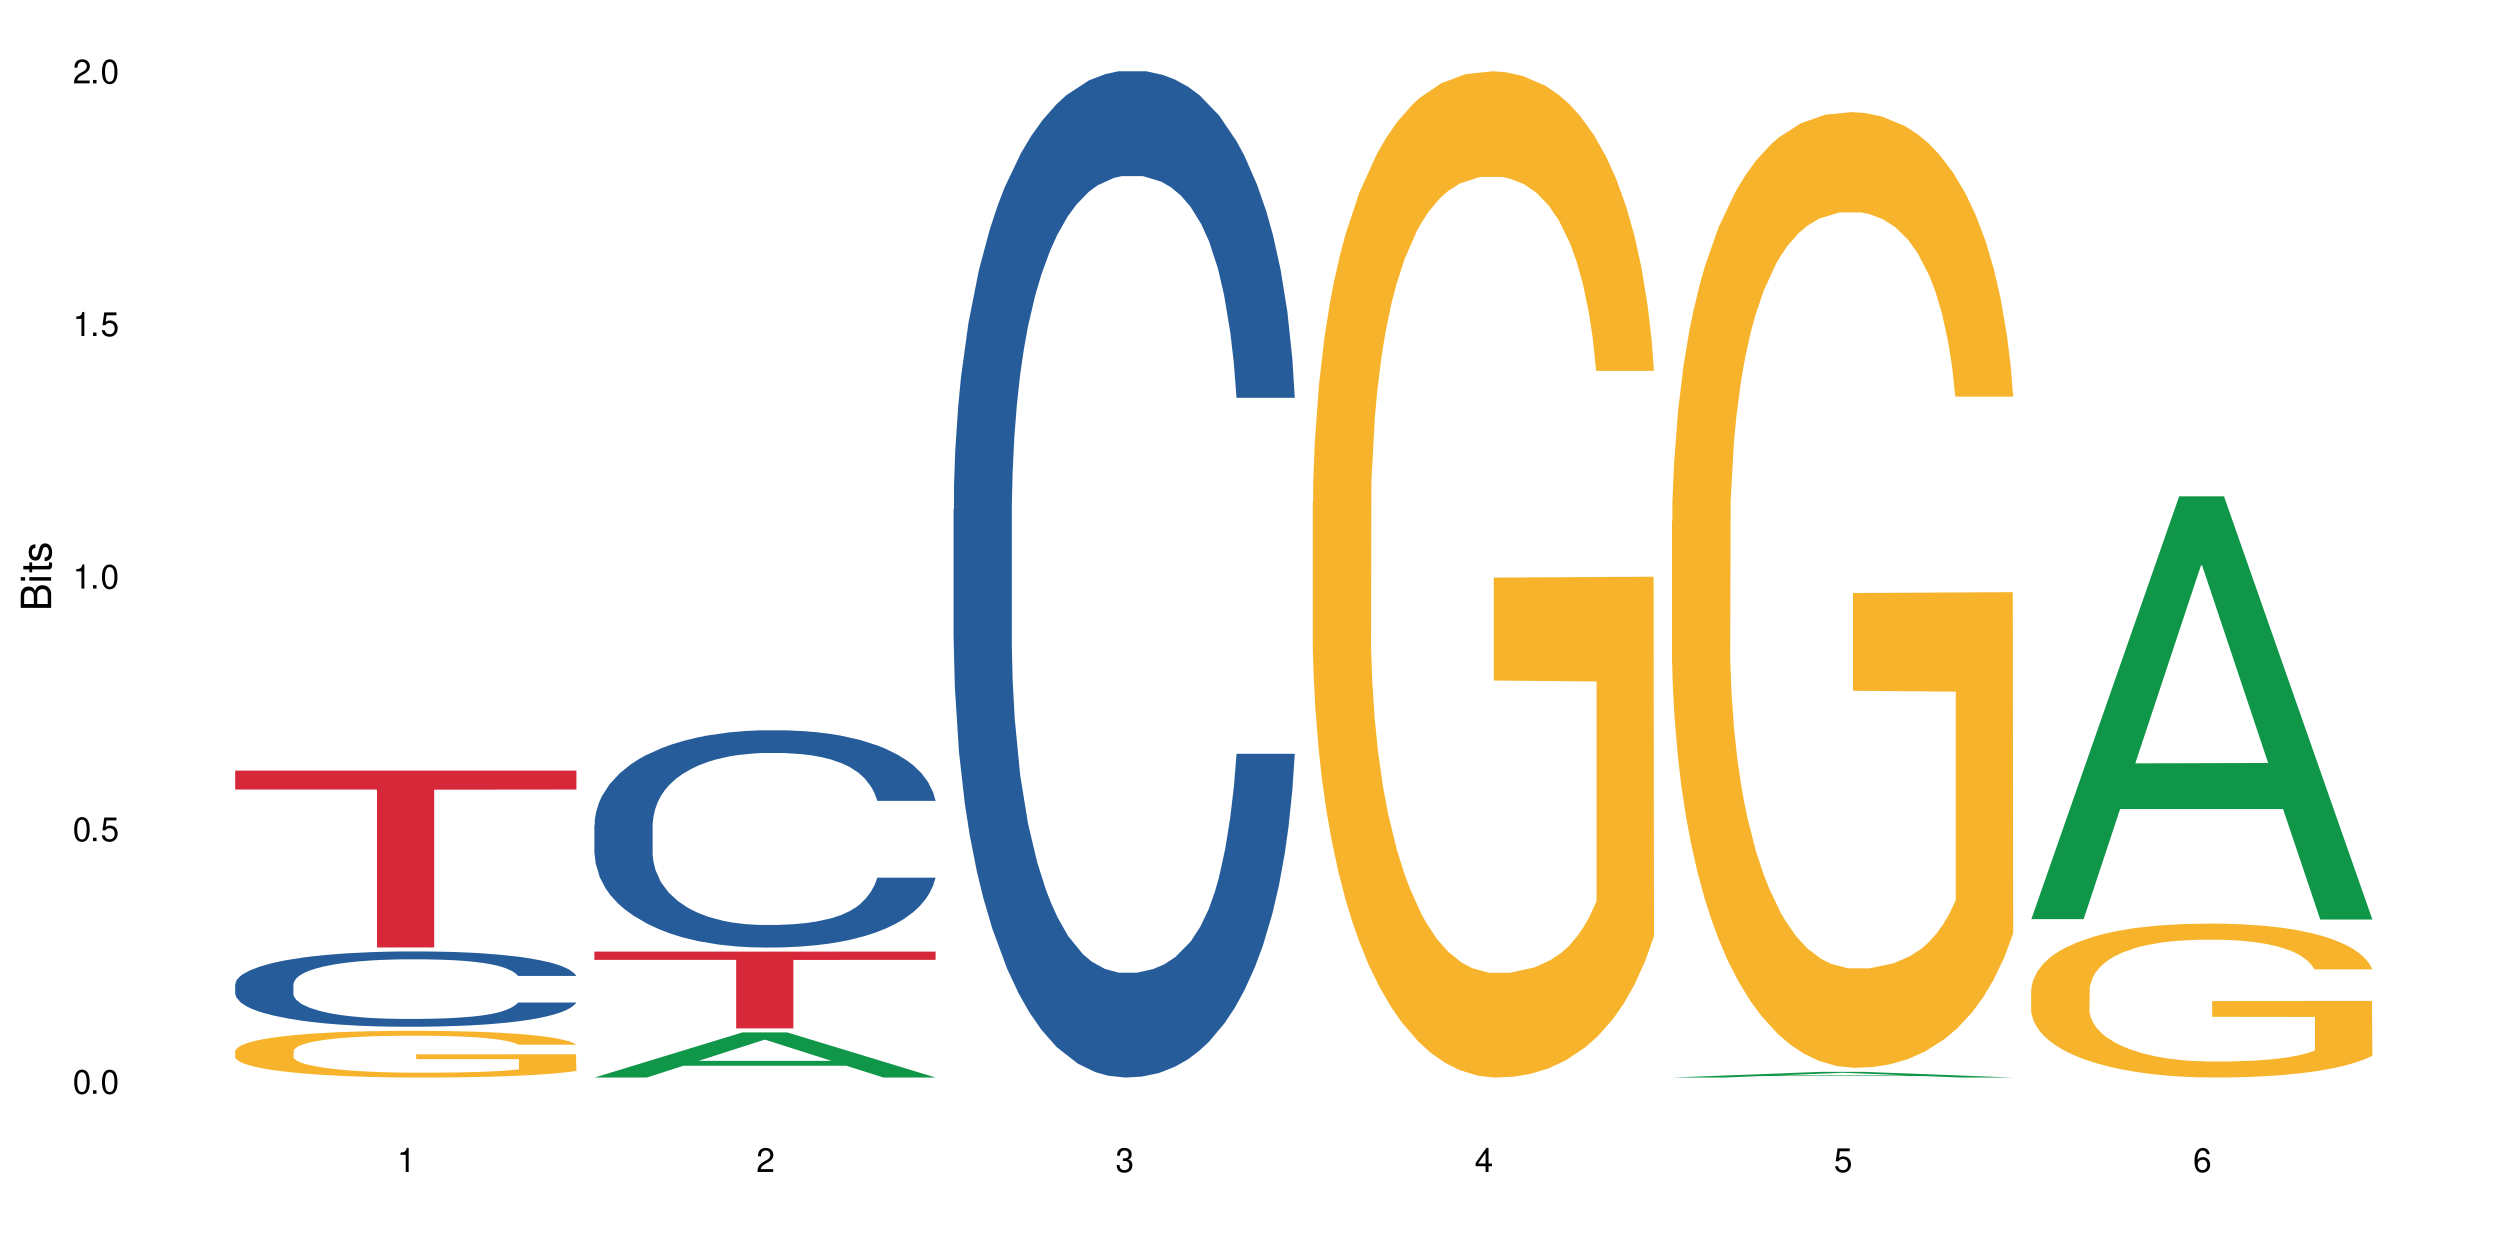 <?xml version="1.0" encoding="UTF-8"?>
<svg xmlns="http://www.w3.org/2000/svg" xmlns:xlink="http://www.w3.org/1999/xlink" width="720" height="360" viewBox="0 0 720 360">
<defs>
<g>
<g id="glyph-0-0">
</g>
<g id="glyph-0-1">
<path d="M 2.641 -6.938 C 2 -6.938 1.422 -6.656 1.078 -6.172 C 0.641 -5.562 0.406 -4.641 0.406 -3.359 C 0.406 -1.016 1.188 0.219 2.641 0.219 C 4.078 0.219 4.859 -1.016 4.859 -3.297 C 4.859 -4.641 4.656 -5.547 4.203 -6.172 C 3.844 -6.656 3.281 -6.938 2.641 -6.938 Z M 2.641 -6.188 C 3.547 -6.188 4 -5.25 4 -3.375 C 4 -1.406 3.562 -0.484 2.625 -0.484 C 1.734 -0.484 1.281 -1.438 1.281 -3.344 C 1.281 -5.25 1.734 -6.188 2.641 -6.188 Z M 2.641 -6.188 "/>
</g>
<g id="glyph-0-2">
<path d="M 1.828 -1 L 0.828 -1 L 0.828 0 L 1.828 0 Z M 1.828 -1 "/>
</g>
<g id="glyph-0-3">
<path d="M 4.562 -6.797 L 1.062 -6.797 L 0.547 -3.094 L 1.328 -3.094 C 1.719 -3.562 2.047 -3.734 2.578 -3.734 C 3.484 -3.734 4.062 -3.109 4.062 -2.094 C 4.062 -1.125 3.484 -0.531 2.578 -0.531 C 1.828 -0.531 1.375 -0.906 1.188 -1.672 L 0.328 -1.672 C 0.453 -1.109 0.547 -0.844 0.75 -0.594 C 1.125 -0.078 1.828 0.219 2.594 0.219 C 3.969 0.219 4.922 -0.781 4.922 -2.219 C 4.922 -3.562 4.031 -4.484 2.719 -4.484 C 2.25 -4.484 1.859 -4.359 1.469 -4.062 L 1.734 -5.969 L 4.562 -5.969 Z M 4.562 -6.797 "/>
</g>
<g id="glyph-0-4">
<path d="M 2.484 -4.938 L 2.484 0 L 3.328 0 L 3.328 -6.938 L 2.766 -6.938 C 2.469 -5.875 2.281 -5.734 0.984 -5.562 L 0.984 -4.938 Z M 2.484 -4.938 "/>
</g>
<g id="glyph-0-5">
<path d="M 4.859 -0.828 L 1.281 -0.828 C 1.359 -1.406 1.672 -1.781 2.5 -2.281 L 3.469 -2.828 C 4.406 -3.344 4.906 -4.062 4.906 -4.906 C 4.906 -5.484 4.672 -6.031 4.266 -6.406 C 3.859 -6.766 3.375 -6.938 2.719 -6.938 C 1.859 -6.938 1.219 -6.625 0.844 -6.031 C 0.609 -5.672 0.5 -5.234 0.484 -4.531 L 1.328 -4.531 C 1.359 -5.016 1.406 -5.281 1.531 -5.516 C 1.75 -5.938 2.188 -6.203 2.703 -6.203 C 3.469 -6.203 4.031 -5.641 4.031 -4.891 C 4.031 -4.344 3.719 -3.859 3.125 -3.516 L 2.234 -3 C 0.812 -2.172 0.406 -1.531 0.328 -0.016 L 4.859 -0.016 Z M 4.859 -0.828 "/>
</g>
<g id="glyph-0-6">
<path d="M 2.125 -3.188 L 2.578 -3.188 C 3.5 -3.188 3.984 -2.766 3.984 -1.922 C 3.984 -1.062 3.469 -0.531 2.594 -0.531 C 1.656 -0.531 1.203 -1 1.156 -2.016 L 0.312 -2.016 C 0.344 -1.453 0.438 -1.094 0.609 -0.781 C 0.953 -0.109 1.625 0.219 2.547 0.219 C 3.953 0.219 4.859 -0.625 4.859 -1.938 C 4.859 -2.828 4.516 -3.297 3.703 -3.594 C 4.344 -3.844 4.656 -4.328 4.656 -5.031 C 4.656 -6.219 3.875 -6.938 2.578 -6.938 C 1.203 -6.938 0.484 -6.172 0.453 -4.703 L 1.297 -4.703 C 1.312 -5.125 1.344 -5.359 1.453 -5.578 C 1.641 -5.969 2.062 -6.203 2.594 -6.203 C 3.344 -6.203 3.797 -5.75 3.797 -5 C 3.797 -4.516 3.609 -4.219 3.25 -4.047 C 3.016 -3.953 2.703 -3.922 2.125 -3.906 Z M 2.125 -3.188 "/>
</g>
<g id="glyph-0-7">
<path d="M 3.141 -1.672 L 3.141 0 L 3.984 0 L 3.984 -1.672 L 4.984 -1.672 L 4.984 -2.438 L 3.984 -2.438 L 3.984 -6.938 L 3.359 -6.938 L 0.266 -2.578 L 0.266 -1.672 Z M 3.141 -2.438 L 1 -2.438 L 3.141 -5.5 Z M 3.141 -2.438 "/>
</g>
<g id="glyph-0-8">
<path d="M 4.781 -5.125 C 4.609 -6.266 3.891 -6.938 2.844 -6.938 C 2.094 -6.938 1.422 -6.578 1.031 -5.953 C 0.594 -5.266 0.406 -4.422 0.406 -3.172 C 0.406 -2 0.578 -1.25 0.984 -0.641 C 1.359 -0.078 1.953 0.219 2.703 0.219 C 3.984 0.219 4.922 -0.75 4.922 -2.094 C 4.922 -3.375 4.062 -4.281 2.844 -4.281 C 2.172 -4.281 1.641 -4.031 1.281 -3.516 C 1.281 -5.234 1.828 -6.188 2.797 -6.188 C 3.391 -6.188 3.797 -5.797 3.938 -5.125 Z M 2.734 -3.531 C 3.547 -3.531 4.062 -2.953 4.062 -2.031 C 4.062 -1.156 3.484 -0.531 2.703 -0.531 C 1.922 -0.531 1.328 -1.188 1.328 -2.078 C 1.328 -2.938 1.906 -3.531 2.734 -3.531 Z M 2.734 -3.531 "/>
</g>
<g id="glyph-1-0">
</g>
<g id="glyph-1-1">
<path d="M 0 -0.953 L 0 -4.891 C 0 -5.719 -0.234 -6.344 -0.734 -6.797 C -1.188 -7.234 -1.812 -7.469 -2.5 -7.469 C -3.547 -7.469 -4.188 -7 -4.625 -5.875 C -4.984 -6.688 -5.625 -7.094 -6.531 -7.094 C -7.172 -7.094 -7.734 -6.859 -8.141 -6.391 C -8.562 -5.922 -8.75 -5.344 -8.75 -4.5 L -8.75 -0.953 Z M -4.984 -2.062 L -7.766 -2.062 L -7.766 -4.219 C -7.766 -4.844 -7.688 -5.203 -7.453 -5.5 C -7.219 -5.812 -6.859 -5.969 -6.375 -5.969 C -5.891 -5.969 -5.531 -5.812 -5.297 -5.5 C -5.062 -5.203 -4.984 -4.844 -4.984 -4.219 Z M -0.984 -2.062 L -4 -2.062 L -4 -4.781 C -4 -5.766 -3.438 -6.359 -2.484 -6.359 C -1.547 -6.359 -0.984 -5.766 -0.984 -4.781 Z M -0.984 -2.062 "/>
</g>
<g id="glyph-1-2">
<path d="M -6.281 -1.797 L -6.281 -0.797 L 0 -0.797 L 0 -1.797 Z M -8.75 -1.797 L -8.75 -0.797 L -7.484 -0.797 L -7.484 -1.797 Z M -8.75 -1.797 "/>
</g>
<g id="glyph-1-3">
<path d="M -6.281 -3.047 L -6.281 -2.016 L -8.016 -2.016 L -8.016 -1.016 L -6.281 -1.016 L -6.281 -0.172 L -5.469 -0.172 L -5.469 -1.016 L -0.719 -1.016 C -0.078 -1.016 0.281 -1.453 0.281 -2.234 C 0.281 -2.5 0.25 -2.719 0.188 -3.047 L -0.641 -3.047 C -0.609 -2.906 -0.594 -2.766 -0.594 -2.562 C -0.594 -2.141 -0.719 -2.016 -1.156 -2.016 L -5.469 -2.016 L -5.469 -3.047 Z M -6.281 -3.047 "/>
</g>
<g id="glyph-1-4">
<path d="M -4.531 -5.25 C -5.766 -5.25 -6.469 -4.422 -6.469 -2.969 C -6.469 -1.516 -5.719 -0.562 -4.547 -0.562 C -3.562 -0.562 -3.094 -1.062 -2.734 -2.562 L -2.516 -3.484 C -2.344 -4.188 -2.094 -4.469 -1.641 -4.469 C -1.047 -4.469 -0.641 -3.875 -0.641 -3 C -0.641 -2.453 -0.797 -2 -1.062 -1.75 C -1.25 -1.594 -1.422 -1.531 -1.875 -1.469 L -1.875 -0.406 C -0.422 -0.453 0.281 -1.266 0.281 -2.922 C 0.281 -4.5 -0.5 -5.516 -1.719 -5.516 C -2.656 -5.516 -3.172 -4.984 -3.469 -3.734 L -3.703 -2.766 C -3.891 -1.953 -4.156 -1.609 -4.594 -1.609 C -5.188 -1.609 -5.547 -2.125 -5.547 -2.938 C -5.547 -3.75 -5.203 -4.172 -4.531 -4.203 Z M -4.531 -5.25 "/>
</g>
</g>
</defs>
<rect x="-72" y="-36" width="864" height="432" fill="rgb(100%, 100%, 100%)" fill-opacity="1"/>
<path fill-rule="nonzero" fill="rgb(14.51%, 36.078%, 60%)" fill-opacity="1" d="M 67.73 283.461 L 67.852 283.441 L 67.852 282.965 L 68.211 282.211 L 69.051 281.262 L 69.887 280.605 L 72.047 279.438 L 75.043 278.309 L 78.156 277.438 L 80.434 276.922 L 82.473 276.523 L 87.145 275.789 L 90.145 275.414 L 93.379 275.078 L 97.332 274.738 L 100.211 274.543 L 106.684 274.227 L 111.477 274.086 L 115.191 274.027 L 123.223 274.027 L 128.016 274.105 L 131.492 274.203 L 135.324 274.363 L 138.562 274.543 L 144.195 274.977 L 149.227 275.531 L 151.504 275.852 L 155.102 276.465 L 157.855 277.059 L 159.773 277.574 L 161.934 278.309 L 163.848 279.199 L 165.289 280.211 L 166.008 281.062 L 149.227 281.062 L 148.391 280.27 L 147.43 279.656 L 145.633 278.844 L 143.836 278.27 L 141.316 277.695 L 139.039 277.316 L 135.926 276.941 L 133.168 276.703 L 130.293 276.523 L 127.535 276.406 L 122.262 276.285 L 116.148 276.285 L 113.871 276.324 L 109.199 276.484 L 106.684 276.625 L 103.086 276.902 L 100.57 277.16 L 97.574 277.555 L 95.535 277.891 L 93.02 278.406 L 91.223 278.863 L 89.184 279.516 L 87.984 280.012 L 86.906 280.566 L 85.949 281.223 L 85.23 281.914 L 84.75 282.648 L 84.508 283.363 L 84.508 286.434 L 84.75 287.148 L 85.348 287.98 L 86.906 289.188 L 89.184 290.238 L 91.82 291.07 L 94.336 291.668 L 95.777 291.945 L 97.691 292.262 L 100.688 292.656 L 105.004 293.055 L 107.52 293.211 L 111.355 293.371 L 115.312 293.449 L 120.586 293.449 L 125.258 293.371 L 128.375 293.273 L 131.609 293.113 L 136.043 292.777 L 138.801 292.461 L 141.199 292.082 L 142.996 291.707 L 144.195 291.391 L 145.992 290.773 L 147.43 290.102 L 148.508 289.406 L 149.227 288.734 L 166.008 288.734 L 165.289 289.527 L 164.207 290.301 L 163.129 290.875 L 161.453 291.566 L 159.535 292.184 L 156.777 292.875 L 154.5 293.332 L 151.504 293.828 L 148.75 294.203 L 145.754 294.539 L 141.316 294.938 L 138.441 295.137 L 135.324 295.312 L 131.609 295.473 L 126.938 295.609 L 121.902 295.691 L 117.227 295.711 L 112.195 295.672 L 108.48 295.59 L 103.566 295.414 L 97.453 295.055 L 93.02 294.68 L 89.543 294.305 L 86.547 293.906 L 83.191 293.371 L 78.875 292.5 L 76.238 291.824 L 74.441 291.27 L 72.406 290.496 L 70.969 289.805 L 69.289 288.695 L 68.09 287.285 L 67.73 286.195 Z M 67.73 283.461 "/>
<path fill-rule="nonzero" fill="rgb(96.863%, 70.196%, 16.863%)" fill-opacity="1" d="M 67.73 302.637 L 67.852 302.625 L 67.852 302.379 L 68.332 301.828 L 69.527 301.066 L 71.086 300.438 L 72.766 299.945 L 73.844 299.688 L 75.641 299.32 L 77.199 299.051 L 81.152 298.496 L 86.188 297.98 L 88.945 297.758 L 92.059 297.551 L 96.496 297.316 L 98.531 297.23 L 104.766 297.035 L 111.836 296.91 L 119.625 296.875 L 123.223 296.887 L 128.133 296.934 L 134.848 297.07 L 138.68 297.195 L 141.676 297.316 L 144.793 297.477 L 148.629 297.723 L 152.223 298.016 L 155.102 298.312 L 157.977 298.68 L 160.375 299.074 L 162.41 299.504 L 164.207 300.02 L 165.289 300.449 L 166.008 300.879 L 149.348 300.879 L 148.391 300.449 L 147.309 300.117 L 145.512 299.715 L 143.715 299.418 L 141.918 299.184 L 138.562 298.863 L 135.684 298.668 L 132.09 298.496 L 128.613 298.387 L 124.66 298.312 L 122.262 298.289 L 115.91 298.289 L 110.156 298.375 L 106.801 298.473 L 104.406 298.57 L 101.047 298.754 L 99.012 298.902 L 97.812 299 L 94.219 299.383 L 91.82 299.727 L 90.504 299.961 L 88.824 300.328 L 87.625 300.66 L 86.309 301.152 L 85.59 301.52 L 84.629 302.355 L 84.508 304.566 L 84.871 305.035 L 85.59 305.539 L 86.547 305.98 L 87.984 306.449 L 89.422 306.805 L 91.941 307.285 L 94.098 307.605 L 95.777 307.812 L 99.012 308.145 L 100.328 308.254 L 103.445 308.477 L 106.684 308.648 L 110.637 308.797 L 113.633 308.871 L 118.426 308.93 L 124.539 308.93 L 131.73 308.859 L 136.285 308.758 L 139.398 308.66 L 141.438 308.574 L 143.953 308.441 L 145.754 308.316 L 147.43 308.18 L 149.469 307.973 L 149.469 305.035 L 119.863 305.023 L 119.863 303.645 L 165.887 303.633 L 166.008 308.441 L 163.488 308.773 L 160.375 309.09 L 157.379 309.336 L 154.262 309.547 L 149.828 309.781 L 146.23 309.926 L 140.719 310.098 L 135.684 310.211 L 130.41 310.285 L 125.738 310.32 L 120.223 310.332 L 115.312 310.309 L 110.039 310.234 L 105.844 310.137 L 102.008 310.012 L 98.172 309.852 L 93.379 309.594 L 90.262 309.387 L 87.027 309.129 L 83.789 308.82 L 80.914 308.488 L 78.996 308.23 L 77.078 307.938 L 75.043 307.566 L 73.125 307.148 L 71.688 306.77 L 70.367 306.34 L 69.41 305.934 L 68.449 305.379 L 67.969 304.938 L 67.73 304.555 Z M 67.73 302.637 "/>
<path fill-rule="nonzero" fill="rgb(83.922%, 15.686%, 22.353%)" fill-opacity="1" d="M 67.73 221.934 L 166.008 221.934 L 166.008 227.387 L 125.047 227.434 L 125.047 272.863 L 108.57 272.863 L 108.57 227.48 L 108.332 227.387 L 67.73 227.387 Z M 67.73 221.934 "/>
<path fill-rule="nonzero" fill="rgb(6.275%, 58.824%, 28.235%)" fill-opacity="1" d="M 171.18 310.32 L 171.285 310.309 L 213.809 297.336 L 226.723 297.336 L 269.453 310.332 L 254.441 310.332 L 243.73 306.941 L 196.797 306.941 L 186.297 310.32 L 171.18 310.32 L 201.312 305.535 L 239.426 305.523 L 220.422 299.457 L 220.211 299.445 L 220 299.484 L 201.207 305.523 L 201.312 305.535 Z M 171.18 310.32 "/>
<path fill-rule="nonzero" fill="rgb(14.51%, 36.078%, 60%)" fill-opacity="1" d="M 171.18 237.566 L 171.297 237.508 L 171.297 236.137 L 171.66 233.961 L 172.496 231.215 L 173.336 229.328 L 175.492 225.957 L 178.488 222.695 L 181.605 220.18 L 183.883 218.691 L 185.922 217.551 L 190.594 215.434 L 193.59 214.348 L 196.828 213.375 L 200.781 212.402 L 203.656 211.832 L 210.129 210.914 L 214.922 210.516 L 218.641 210.344 L 226.668 210.344 L 231.461 210.574 L 234.938 210.859 L 238.773 211.316 L 242.008 211.832 L 247.641 213.09 L 252.676 214.691 L 254.953 215.605 L 258.547 217.379 L 261.305 219.094 L 263.223 220.578 L 265.379 222.695 L 267.297 225.27 L 268.734 228.188 L 269.453 230.645 L 252.676 230.645 L 251.836 228.355 L 250.879 226.586 L 249.082 224.238 L 247.281 222.582 L 244.766 220.922 L 242.488 219.836 L 239.371 218.75 L 236.617 218.062 L 233.738 217.551 L 230.984 217.207 L 225.711 216.863 L 219.598 216.863 L 217.32 216.977 L 212.645 217.434 L 210.129 217.836 L 206.535 218.637 L 204.016 219.379 L 201.02 220.523 L 198.984 221.496 L 196.469 222.98 L 194.668 224.297 L 192.633 226.184 L 191.434 227.613 L 190.355 229.215 L 189.395 231.102 L 188.676 233.105 L 188.199 235.219 L 187.957 237.277 L 187.957 246.141 L 188.199 248.203 L 188.797 250.602 L 190.355 254.09 L 192.633 257.121 L 195.27 259.523 L 197.785 261.238 L 199.223 262.039 L 201.141 262.957 L 204.137 264.098 L 208.453 265.242 L 210.969 265.699 L 214.805 266.156 L 218.758 266.387 L 224.031 266.387 L 228.707 266.156 L 231.82 265.871 L 235.059 265.414 L 239.492 264.441 L 242.25 263.527 L 244.645 262.441 L 246.445 261.355 L 247.641 260.438 L 249.441 258.668 L 250.879 256.723 L 251.957 254.719 L 252.676 252.777 L 269.453 252.777 L 268.734 255.062 L 267.656 257.293 L 266.578 258.953 L 264.898 260.953 L 262.984 262.727 L 260.227 264.727 L 257.949 266.043 L 254.953 267.473 L 252.195 268.559 L 249.199 269.531 L 244.766 270.676 L 241.891 271.246 L 238.773 271.762 L 235.059 272.219 L 230.383 272.621 L 225.352 272.848 L 220.676 272.906 L 215.645 272.793 L 211.926 272.562 L 207.012 272.047 L 200.902 271.02 L 196.469 269.934 L 192.992 268.844 L 189.996 267.703 L 186.641 266.156 L 182.324 263.641 L 179.688 261.699 L 177.891 260.098 L 175.852 257.867 L 174.414 255.863 L 172.738 252.66 L 171.539 248.602 L 171.18 245.457 Z M 171.18 237.566 "/>
<path fill-rule="nonzero" fill="rgb(83.922%, 15.686%, 22.353%)" fill-opacity="1" d="M 171.18 274.07 L 269.453 274.07 L 269.453 276.438 L 228.496 276.457 L 228.496 296.172 L 212.02 296.172 L 212.02 276.477 L 211.777 276.438 L 171.18 276.438 Z M 171.18 274.07 "/>
<path fill-rule="nonzero" fill="rgb(14.51%, 36.078%, 60%)" fill-opacity="1" d="M 274.629 146.621 L 274.746 146.355 L 274.746 140 L 275.105 129.934 L 275.945 117.215 L 276.785 108.477 L 278.941 92.844 L 281.938 77.746 L 285.055 66.09 L 287.332 59.203 L 289.367 53.902 L 294.043 44.102 L 297.039 39.07 L 300.273 34.566 L 304.23 30.062 L 307.105 27.414 L 313.578 23.176 L 318.371 21.32 L 322.086 20.527 L 330.117 20.527 L 334.91 21.586 L 338.387 22.91 L 342.223 25.031 L 345.457 27.414 L 351.09 33.242 L 356.125 40.66 L 358.402 44.898 L 361.996 53.109 L 364.754 61.055 L 366.672 67.945 L 368.828 77.746 L 370.746 89.668 L 372.184 103.176 L 372.902 114.566 L 356.125 114.566 L 355.285 103.973 L 354.324 95.758 L 352.527 84.898 L 350.73 77.215 L 348.215 69.535 L 345.938 64.5 L 342.82 59.469 L 340.062 56.289 L 337.188 53.902 L 334.43 52.316 L 329.156 50.727 L 323.047 50.727 L 320.77 51.254 L 316.094 53.375 L 313.578 55.23 L 309.98 58.938 L 307.465 62.383 L 304.469 67.68 L 302.434 72.184 L 299.914 79.07 L 298.117 85.164 L 296.078 93.906 L 294.883 100.527 L 293.801 107.945 L 292.844 116.688 L 292.125 125.957 L 291.645 135.762 L 291.406 145.297 L 291.406 186.355 L 291.645 195.895 L 292.246 207.02 L 293.801 223.18 L 296.078 237.219 L 298.715 248.344 L 301.234 256.293 L 302.672 260 L 304.59 264.238 L 307.586 269.535 L 311.898 274.836 L 314.418 276.953 L 318.25 279.074 L 322.207 280.133 L 327.48 280.133 L 332.152 279.074 L 335.27 277.75 L 338.508 275.629 L 342.941 271.125 L 345.695 266.887 L 348.094 261.855 L 349.891 256.82 L 351.09 252.582 L 352.887 244.371 L 354.324 235.363 L 355.406 226.094 L 356.125 217.086 L 372.902 217.086 L 372.184 227.684 L 371.105 238.012 L 370.027 245.695 L 368.348 254.969 L 366.43 263.18 L 363.676 272.449 L 361.398 278.543 L 358.402 285.168 L 355.645 290.199 L 352.648 294.703 L 348.215 300 L 345.336 302.648 L 342.223 305.035 L 338.508 307.152 L 333.832 309.008 L 328.797 310.066 L 324.125 310.332 L 319.09 309.801 L 315.375 308.742 L 310.461 306.359 L 304.348 301.59 L 299.914 296.559 L 296.438 291.523 L 293.441 286.227 L 290.086 279.074 L 285.773 267.418 L 283.137 258.41 L 281.34 250.992 L 279.301 240.664 L 277.863 231.391 L 276.184 216.555 L 274.988 197.746 L 274.629 183.18 Z M 274.629 146.621 "/>
<path fill-rule="nonzero" fill="rgb(96.863%, 70.196%, 16.863%)" fill-opacity="1" d="M 378.074 144.652 L 378.195 144.387 L 378.195 139.094 L 378.676 127.184 L 379.871 110.777 L 381.43 97.277 L 383.109 86.691 L 384.188 81.133 L 385.984 73.195 L 387.543 67.371 L 391.496 55.461 L 396.531 44.348 L 399.289 39.582 L 402.402 35.082 L 406.84 30.055 L 408.875 28.203 L 415.109 23.965 L 422.18 21.32 L 429.969 20.527 L 433.566 20.789 L 438.48 21.848 L 445.191 24.762 L 449.023 27.406 L 452.02 30.055 L 455.137 33.496 L 458.973 38.789 L 462.566 45.141 L 465.445 51.492 L 468.32 59.43 L 470.719 67.902 L 472.754 77.164 L 474.555 88.281 L 475.633 97.543 L 476.352 106.805 L 459.691 106.805 L 458.734 97.543 L 457.652 90.398 L 455.855 81.664 L 454.059 75.312 L 452.262 70.281 L 448.906 63.402 L 446.027 59.168 L 442.434 55.461 L 438.957 53.078 L 435.004 51.492 L 432.605 50.961 L 426.254 50.961 L 420.5 52.816 L 417.145 54.934 L 414.75 57.051 L 411.395 61.02 L 409.355 64.195 L 408.156 66.312 L 404.562 74.516 L 402.164 81.93 L 400.848 86.957 L 399.168 94.898 L 397.969 102.043 L 396.652 112.629 L 395.934 120.57 L 394.973 138.566 L 394.855 186.207 L 395.215 196.262 L 395.934 207.113 L 396.891 216.641 L 398.328 226.699 L 399.766 234.375 L 402.285 244.695 L 404.441 251.578 L 406.121 256.078 L 409.355 263.223 L 410.672 265.605 L 413.789 270.367 L 417.027 274.074 L 420.98 277.25 L 423.977 278.836 L 428.77 280.16 L 434.883 280.16 L 442.074 278.574 L 446.629 276.457 L 449.746 274.34 L 451.781 272.484 L 454.297 269.574 L 456.098 266.926 L 457.773 264.016 L 459.812 259.516 L 459.812 196.262 L 430.211 195.996 L 430.211 166.355 L 476.23 166.09 L 476.352 269.574 L 473.832 276.719 L 470.719 283.602 L 467.723 288.895 L 464.605 293.395 L 460.172 298.422 L 456.574 301.598 L 451.062 305.305 L 446.027 307.688 L 440.754 309.273 L 436.082 310.066 L 430.57 310.332 L 425.656 309.805 L 420.383 308.215 L 416.188 306.098 L 412.352 303.453 L 408.516 300.012 L 403.723 294.453 L 400.605 289.953 L 397.371 284.395 L 394.133 277.777 L 391.258 270.633 L 389.34 265.074 L 387.422 258.723 L 385.387 250.781 L 383.469 241.785 L 382.031 233.578 L 380.711 224.316 L 379.754 215.582 L 378.793 203.672 L 378.316 194.145 L 378.074 185.941 Z M 378.074 144.652 "/>
<path fill-rule="nonzero" fill="rgb(6.275%, 58.824%, 28.235%)" fill-opacity="1" d="M 481.523 310.332 L 481.629 310.328 L 524.152 308.703 L 537.066 308.703 L 579.797 310.332 L 564.785 310.332 L 554.074 309.906 L 507.141 309.906 L 496.641 310.332 L 481.523 310.332 L 511.656 309.73 L 549.77 309.73 L 530.766 308.969 L 530.555 308.969 L 530.348 308.973 L 511.551 309.73 L 511.656 309.73 Z M 481.523 310.332 "/>
<path fill-rule="nonzero" fill="rgb(96.863%, 70.196%, 16.863%)" fill-opacity="1" d="M 481.523 150.176 L 481.645 149.926 L 481.645 144.898 L 482.121 133.586 L 483.32 118 L 484.879 105.18 L 486.555 95.125 L 487.637 89.848 L 489.434 82.305 L 490.992 76.773 L 494.945 65.461 L 499.98 54.906 L 502.734 50.379 L 505.852 46.105 L 510.285 41.328 L 512.324 39.57 L 518.555 35.547 L 525.629 33.035 L 533.418 32.281 L 537.012 32.531 L 541.926 33.539 L 548.637 36.301 L 552.473 38.816 L 555.469 41.328 L 558.586 44.598 L 562.422 49.625 L 566.016 55.66 L 568.891 61.691 L 571.77 69.234 L 574.164 77.277 L 576.203 86.074 L 578 96.633 L 579.078 105.43 L 579.797 114.23 L 563.141 114.23 L 562.18 105.43 L 561.102 98.645 L 559.305 90.348 L 557.508 84.316 L 555.711 79.539 L 552.352 73.004 L 549.477 68.98 L 545.883 65.461 L 542.406 63.199 L 538.449 61.691 L 536.055 61.188 L 529.703 61.188 L 523.949 62.949 L 520.594 64.961 L 518.195 66.969 L 514.84 70.742 L 512.805 73.758 L 511.605 75.77 L 508.008 83.562 L 505.613 90.602 L 504.293 95.375 L 502.617 102.918 L 501.418 109.703 L 500.098 119.762 L 499.379 127.301 L 498.422 144.395 L 498.301 189.645 L 498.66 199.195 L 499.379 209.504 L 500.34 218.551 L 501.777 228.105 L 503.215 235.395 L 505.73 245.199 L 507.891 251.734 L 509.566 256.008 L 512.805 262.793 L 514.121 265.059 L 517.238 269.582 L 520.473 273.102 L 524.43 276.117 L 527.426 277.625 L 532.219 278.883 L 538.332 278.883 L 545.523 277.375 L 550.078 275.363 L 553.191 273.352 L 555.23 271.594 L 557.746 268.828 L 559.543 266.312 L 561.223 263.551 L 563.258 259.277 L 563.258 199.195 L 533.656 198.945 L 533.656 170.789 L 579.68 170.539 L 579.797 268.828 L 577.281 275.613 L 574.164 282.152 L 571.168 287.18 L 568.055 291.453 L 563.617 296.227 L 560.023 299.246 L 554.512 302.766 L 549.477 305.027 L 544.203 306.535 L 539.531 307.289 L 534.016 307.539 L 529.102 307.039 L 523.828 305.527 L 519.637 303.52 L 515.801 301.004 L 511.965 297.738 L 507.172 292.457 L 504.055 288.184 L 500.82 282.906 L 497.582 276.621 L 494.707 269.832 L 492.789 264.555 L 490.871 258.52 L 488.832 250.98 L 486.918 242.434 L 485.477 234.641 L 484.16 225.844 L 483.199 217.547 L 482.242 206.234 L 481.762 197.184 L 481.523 189.391 Z M 481.523 150.176 "/>
<path fill-rule="nonzero" fill="rgb(6.275%, 58.824%, 28.235%)" fill-opacity="1" d="M 584.973 264.711 L 585.074 264.594 L 627.598 142.945 L 640.512 142.945 L 683.246 264.824 L 668.23 264.824 L 657.523 233.012 L 610.59 233.012 L 600.09 264.711 L 584.973 264.711 L 615.105 219.848 L 653.219 219.734 L 634.215 162.859 L 634.004 162.746 L 633.793 163.09 L 615 219.734 L 615.105 219.848 Z M 584.973 264.711 "/>
<path fill-rule="nonzero" fill="rgb(96.863%, 70.196%, 16.863%)" fill-opacity="1" d="M 584.973 284.98 L 585.09 284.941 L 585.09 284.129 L 585.57 282.309 L 586.77 279.797 L 588.328 277.73 L 590.004 276.113 L 591.082 275.262 L 592.883 274.047 L 594.438 273.156 L 598.395 271.332 L 603.426 269.633 L 606.184 268.902 L 609.301 268.215 L 613.734 267.445 L 615.773 267.164 L 622.004 266.516 L 629.074 266.109 L 636.867 265.988 L 640.461 266.027 L 645.375 266.191 L 652.086 266.637 L 655.922 267.039 L 658.918 267.445 L 662.035 267.973 L 665.867 268.781 L 669.465 269.754 L 672.34 270.727 L 675.215 271.941 L 677.613 273.238 L 679.652 274.656 L 681.449 276.355 L 682.527 277.773 L 683.246 279.191 L 666.586 279.191 L 665.629 277.773 L 664.551 276.68 L 662.754 275.344 L 660.953 274.371 L 659.156 273.602 L 655.801 272.547 L 652.926 271.902 L 649.328 271.332 L 645.855 270.969 L 641.898 270.727 L 639.504 270.645 L 633.148 270.645 L 627.398 270.93 L 624.043 271.254 L 621.645 271.578 L 618.289 272.184 L 616.25 272.672 L 615.055 272.992 L 611.457 274.25 L 609.059 275.383 L 607.742 276.152 L 606.062 277.367 L 604.867 278.461 L 603.547 280.082 L 602.828 281.297 L 601.871 284.051 L 601.75 291.34 L 602.109 292.879 L 602.828 294.539 L 603.789 295.996 L 605.227 297.535 L 606.664 298.711 L 609.18 300.289 L 611.336 301.344 L 613.016 302.031 L 616.25 303.125 L 617.57 303.488 L 620.688 304.219 L 623.922 304.785 L 627.875 305.27 L 630.871 305.512 L 635.668 305.715 L 641.777 305.715 L 648.969 305.473 L 653.523 305.148 L 656.641 304.824 L 658.676 304.543 L 661.195 304.098 L 662.992 303.691 L 664.672 303.246 L 666.707 302.559 L 666.707 292.879 L 637.105 292.836 L 637.105 288.301 L 683.125 288.262 L 683.246 304.098 L 680.73 305.188 L 677.613 306.242 L 674.617 307.051 L 671.5 307.742 L 667.066 308.512 L 663.473 308.996 L 657.957 309.562 L 652.926 309.926 L 647.652 310.172 L 642.977 310.293 L 637.465 310.332 L 632.551 310.25 L 627.277 310.008 L 623.082 309.684 L 619.246 309.281 L 615.414 308.754 L 610.617 307.902 L 607.504 307.215 L 604.266 306.363 L 601.031 305.352 L 598.156 304.258 L 596.238 303.406 L 594.32 302.434 L 592.281 301.219 L 590.363 299.844 L 588.926 298.59 L 587.609 297.172 L 586.648 295.836 L 585.691 294.012 L 585.211 292.555 L 584.973 291.297 Z M 584.973 284.98 "/>
<g fill="rgb(0%, 0%, 0%)" fill-opacity="1">
<use xlink:href="#glyph-0-1" x="20.965" y="314.993"/>
<use xlink:href="#glyph-0-2" x="25.965" y="314.993"/>
<use xlink:href="#glyph-0-1" x="28.965" y="314.993"/>
</g>
<g fill="rgb(0%, 0%, 0%)" fill-opacity="1">
<use xlink:href="#glyph-0-1" x="20.965" y="242.251"/>
<use xlink:href="#glyph-0-2" x="25.965" y="242.251"/>
<use xlink:href="#glyph-0-3" x="28.965" y="242.251"/>
</g>
<g fill="rgb(0%, 0%, 0%)" fill-opacity="1">
<use xlink:href="#glyph-0-4" x="20.965" y="169.509"/>
<use xlink:href="#glyph-0-2" x="25.965" y="169.509"/>
<use xlink:href="#glyph-0-1" x="28.965" y="169.509"/>
</g>
<g fill="rgb(0%, 0%, 0%)" fill-opacity="1">
<use xlink:href="#glyph-0-4" x="20.965" y="96.767"/>
<use xlink:href="#glyph-0-2" x="25.965" y="96.767"/>
<use xlink:href="#glyph-0-3" x="28.965" y="96.767"/>
</g>
<g fill="rgb(0%, 0%, 0%)" fill-opacity="1">
<use xlink:href="#glyph-0-5" x="20.965" y="24.024"/>
<use xlink:href="#glyph-0-2" x="25.965" y="24.024"/>
<use xlink:href="#glyph-0-1" x="28.965" y="24.024"/>
</g>
<g fill="rgb(0%, 0%, 0%)" fill-opacity="1">
<use xlink:href="#glyph-0-4" x="114.367" y="337.532"/>
</g>
<g fill="rgb(0%, 0%, 0%)" fill-opacity="1">
<use xlink:href="#glyph-0-5" x="217.816" y="337.532"/>
</g>
<g fill="rgb(0%, 0%, 0%)" fill-opacity="1">
<use xlink:href="#glyph-0-6" x="321.266" y="337.532"/>
</g>
<g fill="rgb(0%, 0%, 0%)" fill-opacity="1">
<use xlink:href="#glyph-0-7" x="424.711" y="337.532"/>
</g>
<g fill="rgb(0%, 0%, 0%)" fill-opacity="1">
<use xlink:href="#glyph-0-3" x="528.16" y="337.532"/>
</g>
<g fill="rgb(0%, 0%, 0%)" fill-opacity="1">
<use xlink:href="#glyph-0-8" x="631.609" y="337.532"/>
</g>
<g fill="rgb(0%, 0%, 0%)" fill-opacity="1">
<use xlink:href="#glyph-1-1" x="14.725" y="176.012"/>
<use xlink:href="#glyph-1-2" x="14.725" y="168.012"/>
<use xlink:href="#glyph-1-3" x="14.725" y="165.012"/>
<use xlink:href="#glyph-1-4" x="14.725" y="162.012"/>
</g>
</svg>
